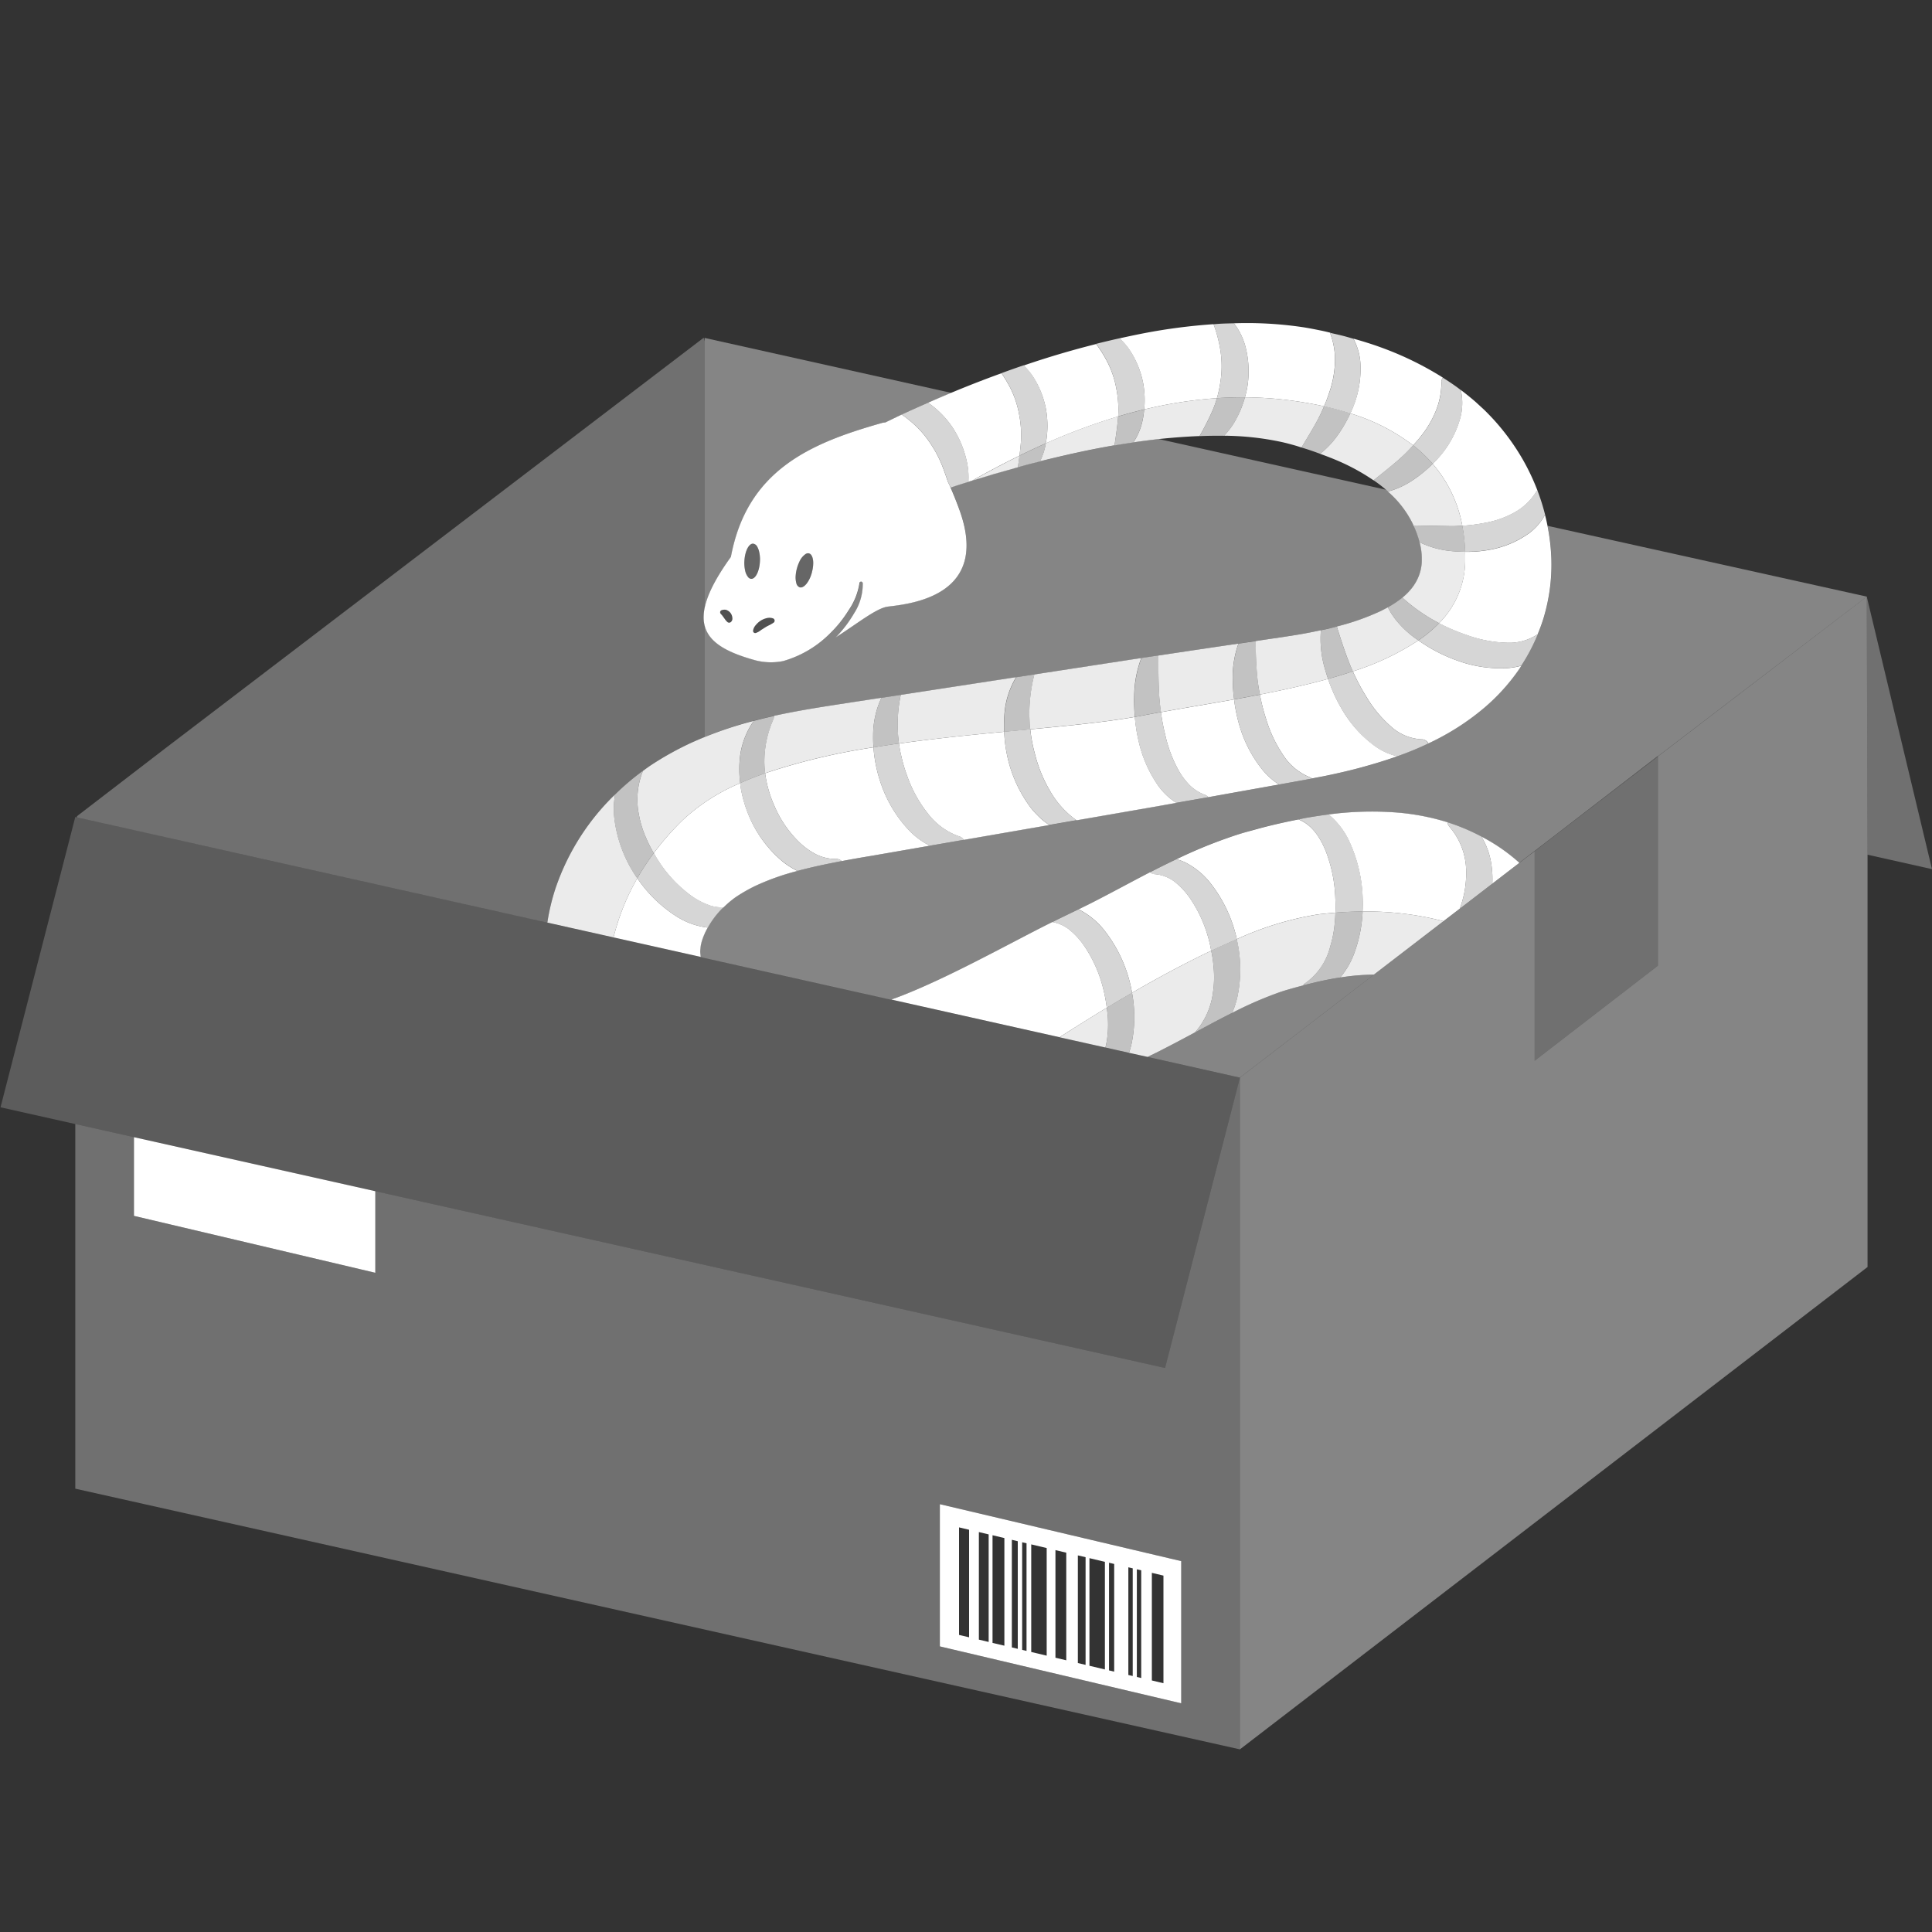 <svg viewBox="0 0 300 300" xmlns="http://www.w3.org/2000/svg"><rect x="0" y="0" width="300" height="300" fill="#333333" stroke="none"/><g fill="#fff"><path d="m 300 134.96 l -10.13 -42.32 .12 40.08 z" opacity=".3"/><path d="m 120.22 111.16 l .1 -.02 c 4.05 -.88 7.88 -1.46 11.46 -2 l 5.1 -.78 3 -.46 17.92 -2.74 2.81 -.43 2.56 -.39 11.77 -1.8 c .77 -.12 1.53 -.23 2.3 -.35 .89 -.14 1.77 -.27 2.66 -.4 q 6.21 -.93 12.42 -1.85 1.35 -.2 2.69 -.4 c .51 -.08 1.02 -.15 1.53 -.23 l 2.67 -.39 2.47 -.39 c 1.18 -.2 2.33 -.43 3.45 -.67 .42 -.09 .85 -.18 1.26 -.27 s .81 -.21 1.21 -.31 a 37.76 37.76 0 0 0 6.84 -2.41 c .39 -.19 .75 -.38 1.09 -.57 a 15.32 15.32 0 0 0 2.25 -1.5 9.13 9.13 0 0 0 1.47 -1.48 7.34 7.34 0 0 0 1.12 -1.98 7 7 0 0 0 .43 -2.21 10.2 10.2 0 0 0 -.35 -2.93 14.7 14.7 0 0 0 -.9 -2.51 c -.06 -.13 -.1 -.25 -.16 -.38 a 15.87 15.87 0 0 0 -3.86 -4.99 c -.1 -.09 -.21 -.19 -.32 -.28 l -35.29 -7.87 c -1.3 .14 -2.61 .31 -3.92 .51 q -1.45 .21 -2.9 .46 c -3.85 .67 -7.72 1.52 -11.59 2.49 -.61 .15 -1.22 .3 -1.83 .46 -.54 .14 -1.08 .3 -1.62 .45 q -3.55 .97 -7.09 2.07 c -.2 .06 -.39 .12 -.59 .18 -.28 .09 -.56 .17 -.85 .26 -.65 .2 -1.29 .42 -1.93 .63 .47 1.07 .94 2.24 1.41 3.54 4.72 13.15 -7.36 14.51 -11.09 14.95 -1.34 .16 -3.36 1.57 -5.76 3.2 -.76 .52 -1.56 1.06 -2.39 1.6 a 19.43 19.43 0 0 0 1.55 -1.78 19.16 19.16 0 0 0 1.34 -1.99 8.34 8.34 0 0 0 1.34 -4.64 .26 .26 0 0 0 -.52 -.01 v .04 a 10.14 10.14 0 0 1 -1.65 4.11 18.02 18.02 0 0 1 -1.63 2.23 c -.39 .46 -.79 .9 -1.21 1.32 a 16.69 16.69 0 0 1 -7.36 4.38 9.59 9.59 0 0 1 -4.32 -.12 c -4.29 -1.18 -7.26 -2.7 -7.9 -5.49 v 17.42 a 62.58 62.58 0 0 1 7.63 -2.53 q 1.61 -.4 3.18 -.75 z" opacity=".4"/><path d="m 207.14 151.94 c -1.44 .25 -2.95 .6 -4.46 .98 -.11 .03 -.22 .06 -.33 .09 q -.97 .25 -1.96 .53 c -.75 .23 -1.3 .38 -1.99 .63 a 58.41 58.41 0 0 0 -7.07 3.1 c -.45 .23 -.9 .45 -1.36 .69 -1.42 .74 -2.89 1.53 -4.42 2.35 -1.71 .92 -3.5 1.87 -5.38 2.83 -.65 .33 -1.32 .66 -1.99 .98 l 14.34 3.21 .37 -.28 20.45 -15.71 a 34.86 34.86 0 0 0 -5.24 .45 c -.32 .05 -.64 .09 -.96 .15 z" opacity=".4"/><path d="m 115.8 79.57 c 4.13 -8.14 12.18 -11.35 21.05 -13.86 a 2.66 2.66 0 0 1 .66 -.12 c .84 -.41 1.68 -.82 2.53 -1.22 1.36 -.63 2.72 -1.24 4.09 -1.84 1.19 -.52 2.4 -1.02 3.6 -1.52 l -38.32 -8.54 v 42.05 c .39 -2.09 1.69 -4.7 4.1 -8.04 a 25.52 25.52 0 0 1 2.29 -6.91 z" opacity=".4"/><path d="m 289.87 92.64 l -49.56 -10.99 a 31.64 31.64 0 0 1 .6 5.28 28.79 28.79 0 0 1 -1.17 8.89 c -.27 .91 -.6 1.8 -.96 2.67 a 28.8 28.8 0 0 1 -2.56 4.88 c -.1 .15 -.19 .31 -.29 .46 a 30.84 30.84 0 0 1 -5.67 6.24 38.38 38.38 0 0 1 -6.3 4.27 c -.73 .39 -1.45 .75 -2.18 1.1 -1.03 .49 -2.06 .92 -3.08 1.33 -.58 .23 -1.16 .46 -1.74 .67 -1.85 .66 -3.67 1.22 -5.47 1.7 -2.02 .54 -4.01 1 -5.96 1.4 l -1.84 .35 -1.06 .2 -2.72 .49 -1.32 .24 q -5.5 .98 -11 1.97 c -1.65 .3 -3.3 .58 -4.95 .87 -1.41 .25 -2.82 .51 -4.23 .75 l -11.28 1.96 -4.24 .74 -13.27 2.3 -5.26 .91 -8.98 1.56 q -2.43 .41 -4.71 .83 c -2.44 .46 -4.73 .95 -6.86 1.52 a 37.27 37.27 0 0 0 -6.54 2.32 24.92 24.92 0 0 0 -3.1 1.78 15.18 15.18 0 0 0 -1.83 1.55 c -.16 .16 -.33 .3 -.48 .46 a 13.78 13.78 0 0 0 -1.98 2.7 c -.18 .33 -.35 .7 -.5 .97 a 6.3 6.3 0 0 0 -.68 2.49 4.04 4.04 0 0 0 .08 1.11 l 29.59 6.62 c .79 -.28 1.59 -.58 2.4 -.91 5.83 -2.37 11.97 -5.63 18.59 -9.08 1.31 -.68 2.65 -1.36 4.02 -2.05 .37 -.18 .73 -.37 1.1 -.55 l 2.65 -1.28 c .1 -.05 .19 -.1 .29 -.14 .63 -.3 1.25 -.6 1.9 -.93 2.85 -1.43 5.89 -3.11 9.21 -4.83 .14 -.07 .28 -.15 .43 -.22 1.19 -.61 2.42 -1.21 3.69 -1.82 a 74.41 74.41 0 0 1 7.91 -3.29 c 1.03 -.37 2.23 -.72 3.22 -1.02 s 1.98 -.55 2.99 -.8 q 2.37 -.59 4.84 -1.07 c .46 -.09 .91 -.19 1.37 -.27 1.07 -.18 2.16 -.35 3.27 -.49 a 50.98 50.98 0 0 1 10.65 -.3 36.27 36.27 0 0 1 7.83 1.51 c .04 .01 .08 .02 .12 .03 a 31.39 31.39 0 0 1 5.15 2.18 28.19 28.19 0 0 1 5.9 4.08 l 5.65 -4.34 7.8 -6.01 8.07 -6.22 v .04 z" opacity=".4"/><path d="m 11.95 126.92 l 73.04 16.35 a 32.95 32.95 0 0 1 1.24 -5.23 36.63 36.63 0 0 1 8.79 -14.19 c .16 -.16 .33 -.31 .49 -.47 a 38.81 38.81 0 0 1 4.33 -3.68 c .43 -.32 .87 -.63 1.31 -.93 a 48.1 48.1 0 0 1 6.49 -3.57 c .59 -.27 1.18 -.5 1.77 -.74 v -17.42 a 6.1 6.1 0 0 1 0 -2.52 v -41.52 l -.14 -.56 -83.73 63.86 -13.59 10.44 z" opacity=".3"/><path d="m 235.93 133.98 l -22.59 17.36 -20.44 15.71 -.37 .29 v 14.9 89.4 l 97.46 -74.9 v -64.02 l -.12 -40.08 -32.43 24.81 v .19 7.79 24.52 l -19.14 14.76 v -27.96 -.41 -4.05 -.12" opacity=".4"/><path d="m 180.91 212.42 l -112.08 -25.09 -10.55 -2.36 v 12.67 l -2.19 -.52 -35.29 -8.32 v -12.22 l -8.84 -1.98 -.27 -.06 v 56.62 l 180.84 40.48 v -104.3 z m 2.51 52.07 l -37.48 -8.84 v -22.08 l 37.48 8.84 z" opacity=".3"/><path d="m 145.94 233.57 v 22.08 l 37.48 8.84 v -22.08 z m 4.54 20.67 l -1.56 -.37 v -16.7 l 1.56 .37 z m 3.04 .72 l -1.52 -.36 v -16.7 l 1.52 .36 z m 2.44 .58 l -1.84 -.43 v -16.72 l 1.84 .44 z m 2.08 .49 l -.92 -.22 v -16.71 l .92 .22 z m 1.36 .32 l -.68 -.16 v -16.71 l .68 .16 z m 3.13 .74 l -2.4 -.57 v -16.71 l 2.4 .57 z m 3.04 .72 l -1.68 -.4 v -16.71 l 1.68 .4 z m 3 .71 l -1.2 -.28 v -16.72 l 1.2 .28 z m 3 .71 l -2.4 -.57 v -16.71 l 2.4 .57 z m 1.44 .34 l -.8 -.19 v -16.72 l .8 .19 z m 2.88 .68 l -.68 -.16 v -16.72 l .68 .16 z m 1.32 .31 l -.68 -.16 v -16.72 l .68 .16 z m 3.45 .81 l -1.8 -.43 v -16.71 l 1.8 .43 z"/><path d="m 20.8 176.58 v 12.22 l 35.29 8.32 2.19 .52 v -2.2 -10.47 z"/><path d="m 178.19 164.13 l -39.78 -8.91 -29 -6.49 -.59 -.13 -23.83 -5.33 -73.04 -16.35 -.26 -.06 -11.61 45.08 11.61 2.6 .26 .06 8.85 1.98 37.48 8.39 10.55 2.36 112.08 25.09 11.62 -45.09 z" opacity=".2"/><path d="m 249.4 123.63 l -7.82 6.01 -3.28 2.53 v .12 4.05 .41 27.96 l 19.14 -14.76 v -24.52 -7.79 -.19 z" opacity=".3"/><path d="m 125.9 89.39 c .06 -.17 .12 -.34 .17 -.53 a 5.43 5.43 0 0 0 .21 -1.53 5.43 5.43 0 0 1 -.21 1.53 c -.05 .19 -.1 .36 -.17 .53 z"/><path d="m 123.56 89.28 a 5.77 5.77 0 0 1 .19 -1.05 5.77 5.77 0 0 0 -.19 1.05 z"/><path d="m 119.39 97.09 a 5.13 5.13 0 0 0 .68 -.39 l .02 -.02 -.02 .02 a 5.13 5.13 0 0 1 -.68 .39 z"/><path d="m 125.12 85.99 a 2.78 2.78 0 0 0 -1 1.23 2.78 2.78 0 0 1 1 -1.23 z"/><path d="m 117.81 98.06 c .12 -.07 .22 -.14 .32 -.22 s .21 -.14 .31 -.2 c -.1 .07 -.21 .13 -.31 .2 s -.2 .15 -.32 .22 z"/><path d="m 124.18 91.18 a .86 .86 0 0 1 -.53 -.63 .86 .86 0 0 0 .53 .63 c .32 .09 .69 -.13 1.04 -.55 -.34 .43 -.71 .64 -1.04 .55 z"/><path d="m 116.18 89.63 a 2.29 2.29 0 0 1 -.48 -1.02 2.29 2.29 0 0 0 .48 1.02 z"/><path d="m 111.96 94.82 a .3 .3 0 0 1 .05 -.03 .3 .3 0 0 0 -.05 .03 .35 .35 0 0 0 -.1 .14 .29 .29 0 0 0 -.02 .18 .29 .29 0 0 1 .02 -.18 .35 .35 0 0 1 .1 -.14 z"/><path d="m 117.2 98.29 a .33 .33 0 0 1 -.13 -.05 .33 .33 0 0 0 .13 .05 .33 .33 0 0 0 .16 -.02 l .07 -.03 -.07 .03 a .33 .33 0 0 1 -.16 .02 z"/><path d="m 112.57 94.69 a .93 .93 0 0 1 .33 .09 .93 .93 0 0 0 -.33 -.09 .98 .98 0 0 0 -.19 .01 c -.06 .01 -.14 .03 -.22 .04 .08 -.01 .16 -.03 .22 -.04 a .98 .98 0 0 1 .19 -.01 z"/><path d="m 111.9 95.28 c .03 .04 .07 .08 .09 .11 .05 .06 .12 .12 .16 .18 -.04 -.05 -.11 -.11 -.16 -.18 -.02 -.03 -.06 -.07 -.09 -.11 z"/><path d="m 147.2 74.83 c -.27 -.8 -.54 -1.58 -.83 -2.34 .29 .75 .56 1.54 .83 2.34 z"/><path d="m 112.89 96.52 l .04 .04 a .42 .42 0 0 0 .3 .12 .42 .42 0 0 1 -.3 -.12 z"/><path d="m 120.01 96.01 a 1.75 1.75 0 0 0 -1 -.03 1.75 1.75 0 0 1 1 .03 z"/><path d="m 158.53 68.57 a 16.65 16.65 0 0 0 -.28 -4.2 14.7 14.7 0 0 0 -1.28 -3.94 19.02 19.02 0 0 0 -1.46 -2.47 h -.01 c -3.86 1.39 -7.65 2.93 -11.39 4.57 a 14.65 14.65 0 0 1 3.73 3.74 15.59 15.59 0 0 1 2.22 5.12 11.37 11.37 0 0 1 .31 3.42 c .2 -.06 .39 -.12 .59 -.18 2.27 -1.28 4.72 -2.59 7.34 -3.87 .1 -.74 .18 -1.46 .23 -2.19 z"/><path d="m 187.93 137.1 a 21.5 21.5 0 0 1 4.05 8.41 c .03 .11 .04 .22 .07 .32 a 48.88 48.88 0 0 1 12.64 -3.85 c .92 -.11 1.81 -.19 2.68 -.26 .02 -.74 .02 -1.48 -.02 -2.21 a 22.54 22.54 0 0 0 -1.48 -7.34 c -.92 -2.24 -2.19 -4.11 -4.23 -4.93 q -2.47 .48 -4.84 1.07 c -1.01 .25 -2 .53 -2.99 .8 s -2.19 .65 -3.22 1.02 a 74.41 74.41 0 0 0 -7.91 3.29 7.67 7.67 0 0 1 1.43 .53 11.78 11.78 0 0 1 3.82 3.15 z"/><path d="m 208.54 110.41 a 24.98 24.98 0 0 1 -2.32 -4.99 c -3.39 .94 -6.97 1.73 -10.58 2.43 .05 .24 .09 .47 .14 .71 a 28.08 28.08 0 0 0 .81 3.05 20.51 20.51 0 0 0 2.58 5.52 8.97 8.97 0 0 0 4.19 3.55 l .1 .04 a 1.12 1.12 0 0 1 .25 .16 l 1.84 -.35 c 1.95 -.4 3.94 -.85 5.96 -1.4 1.79 -.49 3.62 -1.04 5.47 -1.7 a 9.75 9.75 0 0 1 -3.44 -1.55 18.6 18.6 0 0 1 -5 -5.47 z"/><path d="m 196.05 119.56 a 19.87 19.87 0 0 1 -3.52 -6.66 24.74 24.74 0 0 1 -.9 -4.29 c -3.9 .7 -7.75 1.33 -11.36 1.98 .02 .14 .03 .28 .06 .42 a 29.61 29.61 0 0 0 .61 3.1 20.31 20.31 0 0 0 2.16 5.67 10.7 10.7 0 0 0 1.68 2.19 6.82 6.82 0 0 0 2.25 1.43 l .11 .04 a 1.15 1.15 0 0 1 .46 .35 q 5.5 -.99 11 -1.97 a 11.01 11.01 0 0 1 -2.55 -2.26 z"/><path d="m 209.46 130.53 a 22.64 22.64 0 0 1 2.13 8.79 q .05 1.11 -.01 2.22 a 47.54 47.54 0 0 1 12.56 1.5 l 2.53 -1.94 a 15.59 15.59 0 0 0 .96 -6.64 10.6 10.6 0 0 0 -2.59 -6.11 l -.02 -.03 a 1.16 1.16 0 0 1 -.26 -.64 36.27 36.27 0 0 0 -7.83 -1.51 50.98 50.98 0 0 0 -10.65 .3 c .1 .08 .19 .15 .28 .23 a 11.8 11.8 0 0 1 2.9 3.83 z"/><path d="m 226.38 102.61 a 24.74 24.74 0 0 1 -6.13 -3.17 40.89 40.89 0 0 1 -10.18 4.81 32.53 32.53 0 0 0 2.09 3.93 18.8 18.8 0 0 0 3.75 4.56 7.67 7.67 0 0 0 4.79 2.06 h .11 a 1.17 1.17 0 0 1 .99 .64 c .72 -.34 1.45 -.7 2.18 -1.1 a 38.38 38.38 0 0 0 6.3 -4.27 30.84 30.84 0 0 0 5.67 -6.24 c .1 -.15 .19 -.31 .29 -.46 a 11.35 11.35 0 0 1 -2.1 .37 19.64 19.64 0 0 1 -7.76 -1.13 z"/><path d="m 210.38 62.48 c -.2 .59 -.44 1.15 -.7 1.71 a 30.86 30.86 0 0 1 9.75 4.96 c .39 -.44 .79 -.87 1.14 -1.33 a 15.73 15.73 0 0 0 2.39 -4.02 11.75 11.75 0 0 0 .86 -4.4 v -.12 a 1.17 1.17 0 0 1 .22 -.65 49.9 49.9 0 0 0 -9.76 -4.74 c -1.38 -.5 -2.76 -.92 -4.13 -1.31 a 9.29 9.29 0 0 1 1.09 3.76 15.75 15.75 0 0 1 -.86 6.14 z"/><path d="m 171.47 144.45 a 21.5 21.5 0 0 1 4.05 8.41 c .1 .43 .19 .86 .26 1.3 3.88 -2.25 8.11 -4.54 12.3 -6.53 -.08 -.37 -.14 -.75 -.23 -1.12 a 20.75 20.75 0 0 0 -3.05 -7.01 11.79 11.79 0 0 0 -2.42 -2.6 5.81 5.81 0 0 0 -3.04 -1.16 l -.11 -.01 a 1.16 1.16 0 0 1 -.66 -.29 c -3.32 1.72 -6.37 3.4 -9.21 4.83 -.65 .33 -1.27 .63 -1.9 .93 .06 .03 .13 .05 .19 .09 a 11.79 11.79 0 0 1 3.82 3.16 z"/><path d="m 226.73 64.97 a 15.42 15.42 0 0 1 -2.82 5.48 18.26 18.26 0 0 1 -1.44 1.58 20.28 20.28 0 0 1 4.6 9.61 26.26 26.26 0 0 0 3.51 -.45 14.67 14.67 0 0 0 4.6 -1.62 9.22 9.22 0 0 0 3.31 -3.13 l .06 -.1 a 1.12 1.12 0 0 1 .18 -.19 34.81 34.81 0 0 0 -2.31 -4.86 35.65 35.65 0 0 0 -4.59 -6.25 c -.44 -.47 -.89 -.94 -1.35 -1.39 l -1.36 -1.25 c -.75 -.65 -1.51 -1.26 -2.29 -1.85 a 9.04 9.04 0 0 1 -.1 4.42 z"/><path d="m 237.38 82.84 a 15.04 15.04 0 0 1 -5.99 2.52 19.74 19.74 0 0 1 -3.89 .33 c .02 .49 .02 .98 .01 1.47 a 13.82 13.82 0 0 1 -4.06 9.61 30.33 30.33 0 0 0 4.29 1.83 19.8 19.8 0 0 0 6.19 1.2 7.96 7.96 0 0 0 4.84 -1.31 c .36 -.87 .69 -1.76 .96 -2.67 a 28.79 28.79 0 0 0 1.17 -8.89 32.06 32.06 0 0 0 -.99 -6.99 8.76 8.76 0 0 1 -2.53 2.9 z"/><path d="m 193.72 59.87 a 15.56 15.56 0 0 1 -.41 1.83 56.34 56.34 0 0 1 5.71 .32 60.74 60.74 0 0 1 6.58 1.07 c .28 -.65 .53 -1.31 .75 -1.98 a 16.2 16.2 0 0 0 .93 -4.64 11.6 11.6 0 0 0 -.64 -4.46 l -.04 -.12 a 1.17 1.17 0 0 1 -.03 -.23 c -.43 -.1 -.86 -.21 -1.29 -.3 -1 -.2 -2.16 -.44 -3.22 -.59 a 58.94 58.94 0 0 0 -10.45 -.57 10.31 10.31 0 0 1 1.81 3.73 15.27 15.27 0 0 1 .3 5.94 z"/><path d="m 171.86 156.48 a 24.64 24.64 0 0 0 -.47 -2.62 20.73 20.73 0 0 0 -3.05 -7.01 11.77 11.77 0 0 0 -2.42 -2.6 5.92 5.92 0 0 0 -2.51 -1.08 c -1.37 .68 -2.71 1.37 -4.02 2.05 -6.62 3.45 -12.76 6.71 -18.59 9.08 -.81 .33 -1.6 .63 -2.4 .91 l 26.13 5.85 c 2.02 -1.3 4.53 -2.88 7.33 -4.58 z"/><path d="m 105.16 142.37 a 20.8 20.8 0 0 1 -6.2 -6 35.61 35.61 0 0 0 -3.69 9.19 l 13.55 3.03 c -.01 -.05 -.03 -.1 -.03 -.14 a 4.7 4.7 0 0 1 -.06 -.69 6.31 6.31 0 0 1 .3 -1.79 10.55 10.55 0 0 1 .88 -1.94 c -.02 0 -.05 0 -.07 0 a 11.5 11.5 0 0 1 -4.68 -1.66 z"/><path d="m 116.35 126.81 a 19.92 19.92 0 0 1 -1.27 -4.17 c -.06 -.34 -.11 -.69 -.15 -1.03 a 30.16 30.16 0 0 0 -8.99 5.8 43.4 43.4 0 0 0 -4.42 5.06 c .2 .34 .39 .69 .61 1.03 a 20.16 20.16 0 0 0 5.16 5.56 11.28 11.28 0 0 0 3.13 1.6 6.14 6.14 0 0 0 1.94 .23 15.18 15.18 0 0 1 1.83 -1.55 24.92 24.92 0 0 1 3.1 -1.78 37.27 37.27 0 0 1 6.54 -2.32 12.58 12.58 0 0 1 -2.28 -1.44 18.55 18.55 0 0 1 -5.2 -6.99 z"/><path d="m 177.53 59.62 a 14.6 14.6 0 0 1 .14 3.96 67.37 67.37 0 0 1 11.29 -1.75 18.57 18.57 0 0 0 .55 -2.57 15.75 15.75 0 0 0 .04 -4.53 20.85 20.85 0 0 0 -1.11 -4.39 89.25 89.25 0 0 0 -10.79 1.4 c -1.28 .25 -2.55 .52 -3.82 .8 a 10.02 10.02 0 0 1 1.63 1.89 14.13 14.13 0 0 1 2.07 5.19 z"/><path d="m 161.04 126.53 a 10.09 10.09 0 0 1 -1.25 -1.47 20.65 20.65 0 0 1 -3.18 -6.79 22.03 22.03 0 0 1 -.68 -4.64 c -5.31 .5 -10.87 1.06 -16.34 1.83 .09 .61 .19 1.22 .34 1.83 a 23.39 23.39 0 0 0 .94 3.21 19.85 19.85 0 0 0 3.15 5.75 10.49 10.49 0 0 0 4.88 3.61 l .1 .03 a 1.17 1.17 0 0 1 .64 .53 l 13.27 -2.3 a 3.41 3.41 0 0 1 -.38 -.29 9.37 9.37 0 0 1 -1.49 -1.3 z"/><path d="m 162.43 63.6 a 14.81 14.81 0 0 1 -.04 5.25 93.98 93.98 0 0 1 11.23 -4.18 c 0 -.03 0 -.05 .01 -.08 a 16.65 16.65 0 0 0 -.28 -4.2 14.7 14.7 0 0 0 -1.28 -3.94 19.6 19.6 0 0 0 -1.86 -3.03 q -5.73 1.44 -11.24 3.33 a 10.23 10.23 0 0 1 1.4 1.68 14.15 14.15 0 0 1 2.06 5.17 z"/><path d="m 179.83 121.98 a 19.72 19.72 0 0 1 -3.02 -6.88 25.35 25.35 0 0 1 -.59 -3.77 c -4.54 .79 -10.14 1.35 -16.24 1.92 .04 .29 .07 .59 .11 .88 a 24.74 24.74 0 0 0 .64 3.05 21.6 21.6 0 0 0 2.34 5.67 14.2 14.2 0 0 0 3.88 4.37 l .18 .13 c .01 .01 .02 .02 .03 .03 l 11.28 -1.96 c 1.41 -.24 2.82 -.5 4.23 -.75 a 10.15 10.15 0 0 1 -2.84 -2.69 z"/><path d="m 136.88 121.94 a 22.23 22.23 0 0 1 -1.25 -5.89 99.23 99.23 0 0 0 -16.82 4.02 18.02 18.02 0 0 0 1.43 5.04 17.25 17.25 0 0 0 3.88 5.68 11.28 11.28 0 0 0 2.64 1.89 6.87 6.87 0 0 0 3.01 .7 h .12 a 1.18 1.18 0 0 1 .81 .33 q 2.28 -.43 4.71 -.83 l 8.98 -1.56 a 11.68 11.68 0 0 1 -3.3 -2.46 19.99 19.99 0 0 1 -4.21 -6.92 z"/><path d="m 150.07 71.39 a 15.59 15.59 0 0 0 -2.22 -5.12 14.65 14.65 0 0 0 -3.73 -3.74 c -1.37 .6 -2.74 1.21 -4.09 1.84 .51 .37 1 .73 1.47 1.13 a 15.36 15.36 0 0 1 2.85 3.17 17.9 17.9 0 0 1 2.03 3.83 c .29 .75 .56 1.54 .83 2.34 .13 .28 .26 .56 .4 .86 v .01 c .64 -.21 1.28 -.43 1.93 -.63 .28 -.09 .56 -.17 .85 -.26 a 11.37 11.37 0 0 0 -.32 -3.43 z" opacity=".8"/><path d="m 158.25 64.36 a 16.65 16.65 0 0 1 .28 4.2 c -.05 .73 -.13 1.45 -.23 2.19 q 1.98 -.97 4.09 -1.91 a 14.81 14.81 0 0 0 .04 -5.25 14.15 14.15 0 0 0 -2.06 -5.19 10.23 10.23 0 0 0 -1.4 -1.68 c -1.16 .39 -2.31 .8 -3.46 1.22 a 19.02 19.02 0 0 1 1.46 2.47 14.7 14.7 0 0 1 1.28 3.95 z" opacity=".8"/><path d="m 173.35 60.38 a 16.65 16.65 0 0 1 .28 4.2 c 0 .03 0 .05 -.01 .08 q 1.99 -.59 4.05 -1.09 a 14.6 14.6 0 0 0 -.14 -3.96 14.13 14.13 0 0 0 -2.06 -5.19 10.02 10.02 0 0 0 -1.63 -1.89 q -1.83 .41 -3.63 .86 a 19.6 19.6 0 0 1 1.86 3.03 14.7 14.7 0 0 1 1.28 3.96 z" opacity=".8"/><path d="m 189.51 59.26 a 18.57 18.57 0 0 1 -.55 2.57 c 1.44 -.1 2.89 -.14 4.35 -.13 a 15.56 15.56 0 0 0 .41 -1.83 15.27 15.27 0 0 0 -.3 -5.95 10.31 10.31 0 0 0 -1.81 -3.72 c -.71 .02 -1.42 .03 -2.12 .07 -.35 .02 -.7 .05 -1.05 .08 a 20.85 20.85 0 0 1 1.11 4.39 15.75 15.75 0 0 1 -.04 4.52 z" opacity=".8"/><path d="m 206.65 52.02 a 11.6 11.6 0 0 1 .64 4.46 16.2 16.2 0 0 1 -.93 4.64 c -.22 .66 -.48 1.32 -.75 1.98 q 2.15 .48 4.08 1.1 c .26 -.56 .5 -1.12 .7 -1.71 a 15.75 15.75 0 0 0 .85 -6.13 9.29 9.29 0 0 0 -1.09 -3.76 c -.63 -.18 -1.26 -.37 -1.89 -.52 -.56 -.14 -1.12 -.26 -1.68 -.39 a 1.17 1.17 0 0 0 .03 .23 z" opacity=".8"/><path d="m 223.83 59.4 a 11.75 11.75 0 0 1 -.86 4.4 15.73 15.73 0 0 1 -2.39 4.02 c -.36 .46 -.75 .89 -1.14 1.33 a 21.91 21.91 0 0 1 3.04 2.89 18.26 18.26 0 0 0 1.44 -1.58 15.42 15.42 0 0 0 2.82 -5.48 9.04 9.04 0 0 0 .09 -4.41 c -.18 -.14 -.36 -.28 -.55 -.42 -.74 -.54 -1.49 -1.03 -2.24 -1.51 a 1.17 1.17 0 0 0 -.22 .65 z" opacity=".8"/><path d="m 238.48 76.43 a 9.22 9.22 0 0 1 -3.31 3.13 14.67 14.67 0 0 1 -4.6 1.62 26.26 26.26 0 0 1 -3.51 .45 25.46 25.46 0 0 1 .44 4.04 19.74 19.74 0 0 0 3.89 -.33 15.04 15.04 0 0 0 5.99 -2.52 8.76 8.76 0 0 0 2.54 -2.9 33.13 33.13 0 0 0 -1.2 -3.79 1.12 1.12 0 0 0 -.18 .19 z" opacity=".8"/><path d="m 227.76 98.59 a 30.33 30.33 0 0 1 -4.29 -1.83 20.98 20.98 0 0 1 -3.21 2.68 24.74 24.74 0 0 0 6.13 3.17 19.64 19.64 0 0 0 7.74 1.12 11.35 11.35 0 0 0 2.1 -.37 28.8 28.8 0 0 0 2.56 -4.88 7.96 7.96 0 0 1 -4.84 1.31 19.8 19.8 0 0 1 -6.19 -1.2 z" opacity=".8"/><path d="m 220.8 114.8 h -.11 a 7.67 7.67 0 0 1 -4.79 -2.06 18.8 18.8 0 0 1 -3.75 -4.56 32.53 32.53 0 0 1 -2.09 -3.93 c -1.25 .42 -2.53 .81 -3.85 1.17 a 24.98 24.98 0 0 0 2.32 4.99 18.6 18.6 0 0 0 4.99 5.48 9.75 9.75 0 0 0 3.44 1.55 c 1.59 -.57 3.2 -1.22 4.82 -1.99 a 1.17 1.17 0 0 0 -.98 -.65 z" opacity=".8"/><path d="m 203.36 120.69 a 8.97 8.97 0 0 1 -4.19 -3.55 20.51 20.51 0 0 1 -2.58 -5.52 28.08 28.08 0 0 1 -.81 -3.05 c -.05 -.24 -.09 -.47 -.14 -.71 -1.34 .26 -2.68 .51 -4.01 .75 a 24.74 24.74 0 0 0 .9 4.29 19.87 19.87 0 0 0 3.52 6.66 11.01 11.01 0 0 0 2.56 2.26 l 1.32 -.24 2.72 -.49 1.06 -.2 a 1.12 1.12 0 0 0 -.25 -.16 z" opacity=".8"/><path d="m 187.03 123.39 a 6.82 6.82 0 0 1 -2.25 -1.43 10.7 10.7 0 0 1 -1.68 -2.19 20.31 20.31 0 0 1 -2.16 -5.67 29.61 29.61 0 0 1 -.61 -3.1 c -.02 -.14 -.04 -.28 -.06 -.42 -.95 .17 -1.89 .34 -2.8 .52 -.41 .08 -.84 .15 -1.26 .23 a 25.35 25.35 0 0 0 .59 3.77 19.72 19.72 0 0 0 3.02 6.88 10.15 10.15 0 0 0 2.83 2.68 c 1.65 -.29 3.3 -.58 4.95 -.87 a 1.15 1.15 0 0 0 -.46 -.35 z" opacity=".8"/><path d="m 166.94 127.21 a 14.2 14.2 0 0 1 -3.88 -4.37 21.6 21.6 0 0 1 -2.34 -5.67 24.74 24.74 0 0 1 -.64 -3.05 c -.03 -.29 -.07 -.59 -.11 -.88 l -4.04 .38 a 22.03 22.03 0 0 0 .68 4.64 20.65 20.65 0 0 0 3.18 6.79 10.09 10.09 0 0 0 1.25 1.47 9.37 9.37 0 0 0 1.48 1.29 3.41 3.41 0 0 0 .38 .29 l 4.24 -.74 c -.01 -.01 -.02 -.02 -.03 -.03 z" opacity=".8"/><path d="m 149 129.88 l -.1 -.03 a 10.49 10.49 0 0 1 -4.88 -3.61 19.85 19.85 0 0 1 -3.15 -5.75 23.39 23.39 0 0 1 -.94 -3.21 c -.14 -.6 -.25 -1.21 -.34 -1.83 q -1.99 .28 -3.96 .6 a 22.23 22.23 0 0 0 1.25 5.89 19.99 19.99 0 0 0 4.2 6.92 11.68 11.68 0 0 0 3.3 2.46 l 5.26 -.91 a 1.17 1.17 0 0 0 -.64 -.53 z" opacity=".8"/><path d="m 129.77 133.38 a 6.87 6.87 0 0 1 -3.01 -.7 11.28 11.28 0 0 1 -2.64 -1.89 17.25 17.25 0 0 1 -3.88 -5.68 18.02 18.02 0 0 1 -1.43 -5.04 q -2.03 .71 -3.89 1.54 c .04 .35 .09 .69 .15 1.03 a 19.92 19.92 0 0 0 1.27 4.17 18.55 18.55 0 0 0 5.22 6.98 12.58 12.58 0 0 0 2.28 1.44 c 2.12 -.57 4.42 -1.06 6.86 -1.52 a 1.18 1.18 0 0 0 -.81 -.33 z" opacity=".8"/><path d="m 107.3 139.05 a 20.16 20.16 0 0 1 -5.16 -5.56 c -.21 -.34 -.41 -.68 -.61 -1.03 a 39.1 39.1 0 0 0 -2.57 3.91 20.8 20.8 0 0 0 6.2 6 11.5 11.5 0 0 0 4.68 1.66 h .07 a 13.78 13.78 0 0 1 1.98 -2.7 c .15 -.16 .32 -.31 .48 -.46 a 6.14 6.14 0 0 1 -1.94 -.23 11.28 11.28 0 0 1 -3.13 -1.59 z" opacity=".8"/><path d="m 168.34 146.86 a 20.73 20.73 0 0 1 3.05 7.01 24.64 24.64 0 0 1 .47 2.62 c 1.25 -.76 2.57 -1.54 3.92 -2.32 -.08 -.44 -.16 -.87 -.26 -1.3 a 21.5 21.5 0 0 0 -4.05 -8.41 11.79 11.79 0 0 0 -3.83 -3.16 c -.06 -.03 -.13 -.06 -.19 -.09 -.1 .05 -.2 .1 -.29 .14 l -2.65 1.28 c -.37 .18 -.73 .37 -1.1 .55 a 5.92 5.92 0 0 1 2.51 1.08 11.77 11.77 0 0 1 2.42 2.6 z" opacity=".8"/><path d="m 179.34 135.75 a 5.81 5.81 0 0 1 3.04 1.16 11.79 11.79 0 0 1 2.42 2.6 20.75 20.75 0 0 1 3.05 7.01 c .09 .37 .15 .74 .23 1.12 q 2 -.95 3.97 -1.8 c -.02 -.11 -.04 -.22 -.07 -.32 a 21.5 21.5 0 0 0 -4.05 -8.41 11.78 11.78 0 0 0 -3.83 -3.16 7.67 7.67 0 0 0 -1.43 -.53 c -1.26 .6 -2.5 1.21 -3.69 1.82 -.14 .07 -.28 .15 -.43 .22 a 1.16 1.16 0 0 0 .66 .29 z" opacity=".8"/><path d="m 205.87 132.17 a 22.54 22.54 0 0 1 1.48 7.34 c .04 .74 .04 1.48 .02 2.21 q 2.2 -.17 4.23 -.18 .05 -1.11 .01 -2.22 a 22.64 22.64 0 0 0 -2.13 -8.79 11.8 11.8 0 0 0 -2.9 -3.83 c -.09 -.08 -.19 -.15 -.28 -.23 -1.11 .14 -2.2 .31 -3.27 .49 -.47 .08 -.91 .18 -1.37 .27 2.02 .83 3.29 2.7 4.21 4.94 z" opacity=".8"/><path d="m 225.04 128.35 a 10.6 10.6 0 0 1 2.59 6.11 15.59 15.59 0 0 1 -.96 6.64 l 5.06 -3.89 a 15.56 15.56 0 0 0 -.2 -3.31 11.39 11.39 0 0 0 -1.5 -4 31.39 31.39 0 0 0 -5.15 -2.18 c -.04 -.01 -.08 -.02 -.12 -.03 a 1.16 1.16 0 0 0 .26 .64 z" opacity=".8"/><path d="m 179.99 107.83 c .05 .92 .15 1.84 .28 2.75 3.61 -.65 7.46 -1.28 11.36 -1.98 a 27.37 27.37 0 0 1 -.22 -2.96 15.94 15.94 0 0 1 .89 -5.7 q -6.21 .91 -12.42 1.85 c -.02 2.05 0 4.04 .11 6.04 z" opacity=".9"/><path d="m 120.12 111.63 a 16.18 16.18 0 0 0 -1.43 6.75 14.62 14.62 0 0 0 .12 1.68 99.23 99.23 0 0 1 16.82 -4.02 q -.07 -1 -.05 -2.01 a 13.74 13.74 0 0 1 1.29 -5.68 l -5.1 .78 c -3.58 .55 -7.41 1.12 -11.46 2 l -.1 .02 a 1.07 1.07 0 0 1 -.08 .43 z" opacity=".9"/><path d="m 98.96 136.38 c -.14 -.2 -.27 -.39 -.4 -.59 a 20.52 20.52 0 0 1 -3.17 -8.78 13.02 13.02 0 0 1 .12 -3.64 c -.16 .16 -.33 .31 -.49 .47 a 36.63 36.63 0 0 0 -8.79 14.19 32.95 32.95 0 0 0 -1.24 5.23 l 10.28 2.3 a 35.61 35.61 0 0 1 3.69 -9.18 z" opacity=".9"/><path d="m 160.57 104.9 a 25.17 25.17 0 0 0 -.74 6.13 l .06 1.55 c .02 .22 .05 .44 .08 .66 6.09 -.57 11.69 -1.13 16.24 -1.92 a 29.96 29.96 0 0 1 -.09 -3.47 17.18 17.18 0 0 1 1.1 -5.67 c -.77 .12 -1.54 .23 -2.3 .35 l -14.32 2.2 a .9 .9 0 0 1 -.01 .12 z" opacity=".9"/><path d="m 99.21 126.5 a 15.85 15.85 0 0 0 1.11 3.6 19.7 19.7 0 0 0 1.2 2.37 43.4 43.4 0 0 1 4.42 -5.06 30.16 30.16 0 0 1 8.99 -5.8 18.24 18.24 0 0 1 -.09 -3.36 12.28 12.28 0 0 1 2.21 -6.32 60.59 60.59 0 0 0 -9.41 3.27 48.1 48.1 0 0 0 -6.49 3.57 c -.45 .3 -.88 .61 -1.31 .93 a 11.9 11.9 0 0 0 -.63 6.8 z" opacity=".9"/><path d="m 139.44 113.98 c .03 .49 .09 .98 .15 1.47 5.47 -.76 11.03 -1.32 16.34 -1.83 a 21.53 21.53 0 0 1 .04 -2.78 13.02 13.02 0 0 1 1.81 -5.69 l -17.91 2.75 a 22.37 22.37 0 0 0 -.43 6.08 z" opacity=".9"/><path d="m 195.64 107.85 c 3.61 -.7 7.19 -1.49 10.58 -2.43 -.18 -.53 -.35 -1.06 -.5 -1.6 a 16.43 16.43 0 0 1 -.61 -5.96 c -1.12 .24 -2.27 .47 -3.45 .67 l -2.47 .39 -2.67 .39 c -.51 .08 -1.02 .15 -1.53 .23 a 52.93 52.93 0 0 0 .27 5.88 c .09 .82 .22 1.63 .38 2.43 z" opacity=".9"/><path d="m 219.43 69.15 a 30.86 30.86 0 0 0 -9.75 -4.96 21.18 21.18 0 0 1 -2.1 3.58 13.81 13.81 0 0 1 -2.59 2.7 c .96 .35 1.9 .71 2.8 1.1 a 32.34 32.34 0 0 1 5.5 3.02 c 1.36 -1.12 2.65 -2.12 3.89 -3.2 a 24.72 24.72 0 0 0 2.25 -2.24 z" opacity=".9"/><path d="m 188.96 61.83 a 67.37 67.37 0 0 0 -11.29 1.75 15.22 15.22 0 0 1 -.22 1.56 9.93 9.93 0 0 1 -1.45 3.55 c 1.34 -.2 2.67 -.37 3.99 -.52 2.1 -.22 4.21 -.38 6.28 -.46 a 42.85 42.85 0 0 0 2.04 -4.03 15.87 15.87 0 0 0 .65 -1.85 z" opacity=".9"/><path d="m 210.07 104.25 a 40.89 40.89 0 0 0 10.18 -4.81 c -.2 -.14 -.41 -.27 -.61 -.42 a 15.85 15.85 0 0 1 -2.82 -2.68 11.01 11.01 0 0 1 -1.31 -2.04 c -.35 .19 -.71 .38 -1.09 .57 a 37.76 37.76 0 0 1 -6.84 2.41 c .57 1.83 1.14 3.6 1.81 5.34 .21 .55 .44 1.09 .68 1.63 z" opacity=".9"/><path d="m 205.6 63.09 a 60.74 60.74 0 0 0 -6.58 -1.07 56.34 56.34 0 0 0 -5.71 -.32 16.05 16.05 0 0 1 -1.56 3.74 11.51 11.51 0 0 1 -1.67 2.22 43.81 43.81 0 0 1 8.95 .98 c .73 .16 1.34 .33 2.12 .55 .32 .09 .63 .2 .95 .3 .78 -1.32 1.55 -2.56 2.26 -3.84 a 25.9 25.9 0 0 0 1.24 -2.56 z" opacity=".9"/><path d="m 173.09 68.96 c .23 -1.54 .43 -2.9 .53 -4.3 a 93.98 93.98 0 0 0 -11.23 4.18 c -.02 .09 -.02 .18 -.04 .27 a 10.56 10.56 0 0 1 -.85 2.52 c 3.87 -.97 7.74 -1.83 11.59 -2.49 a .97 .97 0 0 1 -.01 -.12 z" opacity=".9"/><path d="m 150.97 74.63 q 3.53 -1.1 7.09 -2.07 c .09 -.62 .18 -1.22 .25 -1.8 -2.62 1.28 -5.07 2.6 -7.34 3.87 z" opacity=".9"/><path d="m 223.46 96.76 a 13.82 13.82 0 0 0 4.06 -9.61 c .01 -.5 0 -.99 -.01 -1.47 a 23.28 23.28 0 0 1 -2.34 -.13 14.12 14.12 0 0 1 -4.74 -1.35 10.2 10.2 0 0 1 .35 2.93 7 7 0 0 1 -.43 2.21 7.34 7.34 0 0 1 -1.12 1.98 9.13 9.13 0 0 1 -1.47 1.48 27.54 27.54 0 0 0 4.07 3.04 c .53 .33 1.08 .63 1.63 .92 z" opacity=".9"/><path d="m 220 81.6 l 5.41 .1 c .56 0 1.11 -.03 1.66 -.06 a 20.28 20.28 0 0 0 -4.6 -9.61 20.74 20.74 0 0 1 -2.96 2.44 12.96 12.96 0 0 1 -4 1.86 15.87 15.87 0 0 1 3.86 4.99 c .06 .12 .1 .25 .16 .38 a 1.08 1.08 0 0 1 .43 -.09 z" opacity=".9"/><path d="m 162.39 68.85 q -2.1 .93 -4.09 1.91 c -.08 .58 -.16 1.18 -.25 1.8 .54 -.15 1.08 -.31 1.62 -.45 .61 -.16 1.22 -.31 1.83 -.46 a 10.56 10.56 0 0 0 .85 -2.52 c .02 -.1 .03 -.19 .04 -.28 z" opacity=".7"/><path d="m 177.67 63.58 q -2.06 .5 -4.05 1.09 c -.1 1.39 -.3 2.76 -.53 4.3 l -.01 .07 a .97 .97 0 0 0 .01 .12 q 1.45 -.25 2.9 -.46 a 9.93 9.93 0 0 0 1.45 -3.55 15.22 15.22 0 0 0 .23 -1.57 z" opacity=".7"/><path d="m 193.31 61.7 c -1.46 -.01 -2.92 .04 -4.35 .13 a 15.87 15.87 0 0 1 -.65 1.86 42.85 42.85 0 0 1 -2.04 4.03 c 1.28 -.05 2.55 -.07 3.81 -.05 a 11.51 11.51 0 0 0 1.67 -2.22 16.05 16.05 0 0 0 1.56 -3.75 z" opacity=".7"/><path d="m 207.59 67.76 a 21.18 21.18 0 0 0 2.1 -3.58 q -1.94 -.62 -4.08 -1.1 a 25.9 25.9 0 0 1 -1.25 2.57 c -.71 1.27 -1.48 2.52 -2.26 3.84 .46 .14 .91 .28 1.36 .43 .52 .18 1.03 .36 1.54 .55 a 13.81 13.81 0 0 0 2.59 -2.71 z" opacity=".7"/><path d="m 222.47 72.03 a 21.91 21.91 0 0 0 -3.04 -2.89 24.72 24.72 0 0 1 -2.24 2.24 c -1.25 1.08 -2.54 2.08 -3.89 3.2 .6 .41 1.17 .84 1.7 1.28 .18 .15 .35 .3 .52 .46 a 12.96 12.96 0 0 0 4 -1.86 20.74 20.74 0 0 0 2.95 -2.43 z" opacity=".7"/><path d="m 227.51 85.68 a 25.46 25.46 0 0 0 -.44 -4.04 c -.55 .04 -1.1 .06 -1.66 .06 l -5.41 -.1 h -.04 a 1.08 1.08 0 0 0 -.43 .09 14.7 14.7 0 0 1 .9 2.51 14.12 14.12 0 0 0 4.74 1.35 23.28 23.28 0 0 0 2.34 .13 z" opacity=".7"/><path d="m 219.64 99.02 c .2 .15 .41 .28 .61 .42 a 20.98 20.98 0 0 0 3.21 -2.68 c -.56 -.29 -1.1 -.59 -1.63 -.92 a 27.54 27.54 0 0 1 -4.07 -3.04 15.32 15.32 0 0 1 -2.25 1.5 11.01 11.01 0 0 0 1.31 2.04 15.85 15.85 0 0 0 2.82 2.68 z" opacity=".7"/><path d="m 205.72 103.82 c .15 .54 .32 1.07 .5 1.6 1.32 -.37 2.6 -.76 3.85 -1.17 -.24 -.54 -.47 -1.07 -.68 -1.62 -.67 -1.74 -1.24 -3.51 -1.81 -5.34 -.4 .1 -.8 .21 -1.21 .31 s -.84 .18 -1.26 .27 a 16.43 16.43 0 0 0 .61 5.95 z" opacity=".7"/><path d="m 191.63 108.6 c 1.34 -.24 2.68 -.49 4.01 -.75 -.16 -.8 -.29 -1.61 -.37 -2.43 a 52.93 52.93 0 0 1 -.27 -5.87 q -1.35 .2 -2.69 .4 a 15.94 15.94 0 0 0 -.89 5.7 27.37 27.37 0 0 0 .21 2.95 z" opacity=".7"/><path d="m 176.22 111.32 c .43 -.07 .85 -.15 1.26 -.23 .91 -.18 1.85 -.35 2.8 -.52 -.13 -.91 -.24 -1.83 -.28 -2.75 -.12 -2 -.13 -3.99 -.1 -6.04 -.89 .13 -1.77 .26 -2.66 .4 a 17.18 17.18 0 0 0 -1.1 5.67 29.96 29.96 0 0 0 .08 3.47 z" opacity=".7"/><path d="m 155.94 113.63 l 4.04 -.38 c -.03 -.22 -.06 -.44 -.08 -.66 l -.06 -1.55 a 25.17 25.17 0 0 1 .74 -6.13 l .02 -.06 a .9 .9 0 0 0 .01 -.12 l -2.81 .43 a 13.02 13.02 0 0 0 -1.81 5.69 21.53 21.53 0 0 0 -.05 2.78 z" opacity=".7"/><path d="m 135.64 116.05 q 1.97 -.32 3.96 -.6 c -.07 -.49 -.13 -.98 -.15 -1.47 a 22.37 22.37 0 0 1 .42 -6.08 l -3 .46 a 13.74 13.74 0 0 0 -1.29 5.68 q -.02 1.01 .06 2.01 z" opacity=".7"/><path d="m 114.93 121.61 q 1.86 -.83 3.89 -1.54 a 14.62 14.62 0 0 1 -.12 -1.68 16.18 16.18 0 0 1 1.43 -6.75 l .02 -.04 a 1.07 1.07 0 0 0 .08 -.43 q -1.56 .34 -3.17 .76 a 12.28 12.28 0 0 0 -2.21 6.32 18.24 18.24 0 0 0 .08 3.36 z" opacity=".7"/><path d="m 95.38 127.01 a 20.52 20.52 0 0 0 3.17 8.78 c .13 .2 .27 .39 .4 .59 a 39.1 39.1 0 0 1 2.57 -3.91 19.7 19.7 0 0 1 -1.2 -2.37 15.85 15.85 0 0 1 -1.11 -3.6 11.9 11.9 0 0 1 .63 -6.81 38.81 38.81 0 0 0 -4.33 3.68 13.02 13.02 0 0 0 -.13 3.64 z" opacity=".7"/><path d="m 202.73 152.63 a 9.86 9.86 0 0 0 3.83 -5.67 17.71 17.71 0 0 0 .7 -3.65 c .06 -.52 .08 -1.05 .1 -1.58 -.87 .07 -1.76 .15 -2.68 .26 a 48.88 48.88 0 0 0 -12.64 3.85 20.7 20.7 0 0 1 .09 9.02 13.59 13.59 0 0 1 -.8 2.42 58.41 58.41 0 0 1 7.07 -3.1 c .68 -.25 1.24 -.41 1.99 -.63 q .98 -.28 1.96 -.53 a 1.05 1.05 0 0 1 .32 -.35 z" opacity=".9"/><path d="m 188.46 150.33 a 20.21 20.21 0 0 0 -.38 -2.7 c -4.19 1.99 -8.41 4.28 -12.3 6.53 a 20.33 20.33 0 0 1 -.1 8.05 c -.1 .43 -.23 .85 -.37 1.27 l 2.88 .64 c .67 -.33 1.35 -.65 1.99 -.98 1.88 -.96 3.67 -1.91 5.38 -2.83 a 11.59 11.59 0 0 0 2.79 -6.2 16.05 16.05 0 0 0 .11 -3.78 z" opacity=".9"/><path d="m 171.89 161.46 a 16.05 16.05 0 0 0 .11 -3.78 c -.03 -.4 -.09 -.8 -.14 -1.2 -2.8 1.7 -5.31 3.28 -7.33 4.59 l 7.12 1.59 q .15 -.59 .24 -1.2 z" opacity=".9"/><path d="m 211.59 141.54 a 21.41 21.41 0 0 1 -1.39 6.71 12.55 12.55 0 0 1 -2.1 3.54 34.86 34.86 0 0 1 5.24 -.45 l 10.8 -8.3 a 47.54 47.54 0 0 0 -12.55 -1.5 z" opacity=".9"/><path d="m 172 157.68 a 16.05 16.05 0 0 1 -.11 3.78 q -.09 .61 -.23 1.2 l 3.65 .82 c .14 -.42 .27 -.84 .37 -1.27 a 20.33 20.33 0 0 0 .1 -8.05 c -1.36 .79 -2.67 1.56 -3.92 2.32 .05 .4 .11 .8 .14 1.2 z" opacity=".7"/><path d="m 192.05 145.83 q -1.97 .84 -3.97 1.8 a 20.21 20.21 0 0 1 .38 2.7 16.05 16.05 0 0 1 -.11 3.78 11.59 11.59 0 0 1 -2.79 6.2 c 1.53 -.82 3 -1.61 4.42 -2.35 .46 -.24 .91 -.46 1.36 -.69 a 13.59 13.59 0 0 0 .8 -2.42 20.7 20.7 0 0 0 -.09 -9.02 z" opacity=".7"/><path d="m 211.59 141.54 q -2.02 .01 -4.23 .18 c -.02 .53 -.04 1.06 -.1 1.58 a 17.71 17.71 0 0 1 -.7 3.65 9.86 9.86 0 0 1 -3.83 5.67 l -.06 .04 a 1.05 1.05 0 0 0 -.32 .35 l .33 -.09 c 1.51 -.38 3.01 -.73 4.46 -.98 .33 -.06 .64 -.1 .96 -.15 a 12.55 12.55 0 0 0 2.1 -3.54 21.41 21.41 0 0 0 1.39 -6.71 z" opacity=".7"/><path d="m 231.73 137.21 l 4.2 -3.23 a 28.19 28.19 0 0 0 -5.9 -4.08 11.39 11.39 0 0 1 1.5 4 15.56 15.56 0 0 1 .2 3.31 z"/><path d="m 149.01 79.25 c -.47 -1.3 -.94 -2.47 -1.41 -3.54 v -.01 c -.13 -.3 -.26 -.58 -.4 -.86 -.27 -.8 -.54 -1.58 -.83 -2.34 a 17.9 17.9 0 0 0 -2.03 -3.83 15.36 15.36 0 0 0 -2.85 -3.17 c -.47 -.4 -.96 -.77 -1.47 -1.13 -.85 .4 -1.68 .81 -2.53 1.22 a 2.66 2.66 0 0 0 -.66 .12 c -11.04 3.13 -20.82 7.32 -23.34 20.77 -7.57 10.5 -4.17 13.85 3.8 16.05 a 9.59 9.59 0 0 0 4.32 .12 16.69 16.69 0 0 0 7.36 -4.38 18.94 18.94 0 0 0 2.83 -3.55 10.14 10.14 0 0 0 1.65 -4.11 v -.04 a .26 .26 0 0 1 .52 .01 8.34 8.34 0 0 1 -1.34 4.64 19.26 19.26 0 0 1 -2.88 3.77 c 3.45 -2.21 6.38 -4.59 8.15 -4.8 3.74 -.44 15.83 -1.79 11.11 -14.94 z m -35.3 16.97 a .77 .77 0 0 1 -.16 .31 l -.03 .03 a .42 .42 0 0 1 -.6 0 l -.04 -.04 -.04 -.04 c -.07 -.07 -.12 -.13 -.16 -.18 s -.07 -.09 -.1 -.13 c -.05 -.08 -.1 -.14 -.15 -.21 s -.1 -.15 -.17 -.23 c -.03 -.04 -.09 -.13 -.12 -.17 s -.11 -.11 -.16 -.18 c -.03 -.03 -.07 -.07 -.09 -.11 a .28 .28 0 0 1 -.06 -.14 .29 .29 0 0 1 .02 -.18 .35 .35 0 0 1 .1 -.14 .3 .3 0 0 1 .05 -.03 .36 .36 0 0 1 .08 -.04 .46 .46 0 0 1 .08 -.02 c .08 -.01 .16 -.03 .22 -.04 a .98 .98 0 0 1 .19 -.01 .93 .93 0 0 1 .33 .09 1.47 1.47 0 0 1 .54 .43 1.44 1.44 0 0 1 .27 .66 .95 .95 0 0 1 0 .37 z m 2.48 -6.58 a 2.29 2.29 0 0 1 -.48 -1.02 5.44 5.44 0 0 1 -.12 -1.54 c .09 -1.51 .69 -2.7 1.36 -2.66 a .86 .86 0 0 1 .65 .5 2.82 2.82 0 0 1 .28 .76 4.96 4.96 0 0 1 .13 .99 c .01 .18 0 .36 -.01 .55 -.09 1.51 -.69 2.7 -1.36 2.66 a .68 .68 0 0 1 -.46 -.25 z m 3.93 7.03 l -.02 .02 -.02 .02 a 5.13 5.13 0 0 1 -.68 .39 5.43 5.43 0 0 0 -.63 .35 c -.1 .06 -.21 .14 -.31 .2 s -.21 .13 -.31 .2 -.21 .15 -.32 .22 a 2.04 2.04 0 0 1 -.38 .18 l -.07 .03 a .33 .33 0 0 1 -.16 .02 .34 .34 0 0 1 -.28 -.38 1.56 1.56 0 0 1 .16 -.49 2.08 2.08 0 0 1 .28 -.4 3.73 3.73 0 0 1 .34 -.35 3.27 3.27 0 0 1 .39 -.3 3.16 3.16 0 0 1 .92 -.39 1.75 1.75 0 0 1 1 .03 .38 .38 0 0 1 .1 .66 z m 5.96 -7.8 c -.05 .18 -.11 .36 -.17 .53 a 4.49 4.49 0 0 1 -.68 1.25 c -.34 .42 -.71 .64 -1.04 .55 a .86 .86 0 0 1 -.53 -.63 3.39 3.39 0 0 1 -.1 -1.28 5.77 5.77 0 0 1 .19 -1.05 5.83 5.83 0 0 1 .37 -1 2.78 2.78 0 0 1 1 -1.23 .68 .68 0 0 1 .51 -.08 c .4 .11 .63 .67 .65 1.43 a 5.43 5.43 0 0 1 -.21 1.51 z"/><path d="m 120.01 96.01 a 1.75 1.75 0 0 0 -1 -.03 3.16 3.16 0 0 0 -.92 .39 3.27 3.27 0 0 0 -.39 .3 3.73 3.73 0 0 0 -.34 .35 2.08 2.08 0 0 0 -.28 .4 1.56 1.56 0 0 0 -.16 .49 .34 .34 0 0 0 .28 .38 .33 .33 0 0 0 .16 -.02 l .07 -.03 a 2.04 2.04 0 0 0 .38 -.18 c .12 -.07 .22 -.14 .32 -.22 s .21 -.14 .31 -.2 .21 -.14 .31 -.2 a 5.43 5.43 0 0 1 .63 -.35 5.13 5.13 0 0 0 .68 -.39 l .02 -.02 .02 -.02 a .38 .38 0 0 0 -.1 -.66 z" opacity=".15"/><path d="m 118.45 97.64 c .11 -.07 .21 -.14 .31 -.2 a 5.43 5.43 0 0 1 .63 -.35 5.43 5.43 0 0 0 -.63 .35 c -.11 .06 -.21 .13 -.31 .2 z"/><path d="m 118.45 97.64 c .11 -.07 .21 -.14 .31 -.2 a 5.43 5.43 0 0 1 .63 -.35 5.43 5.43 0 0 0 -.63 .35 c -.11 .06 -.21 .13 -.31 .2 z" opacity=".15"/><path d="m 117.69 96.67 a 3.73 3.73 0 0 0 -.34 .35 2.08 2.08 0 0 0 -.28 .4 2.08 2.08 0 0 1 .28 -.4 3.73 3.73 0 0 1 .34 -.35 z"/><path d="m 117.69 96.67 a 3.73 3.73 0 0 0 -.34 .35 2.08 2.08 0 0 0 -.28 .4 2.08 2.08 0 0 1 .28 -.4 3.73 3.73 0 0 1 .34 -.35 z" opacity=".15"/><path d="m 120.09 96.68 l .02 -.02 a .37 .37 0 0 0 .15 -.25 .37 .37 0 0 1 -.15 .25 z"/><path d="m 120.09 96.68 l .02 -.02 a .37 .37 0 0 0 .15 -.25 .37 .37 0 0 1 -.15 .25 z" opacity=".15"/><path d="m 116.92 98.04 a .33 .33 0 0 0 .15 .2 .33 .33 0 0 1 -.15 -.2 z"/><path d="m 116.92 98.04 a .33 .33 0 0 0 .15 .2 .33 .33 0 0 1 -.15 -.2 z" opacity=".15"/><path d="m 118.09 96.37 a 3.16 3.16 0 0 1 .92 -.39 3.16 3.16 0 0 0 -.92 .39 z"/><path d="m 118.09 96.37 a 3.16 3.16 0 0 1 .92 -.39 3.16 3.16 0 0 0 -.92 .39 z" opacity=".15"/><path d="m 112.91 94.78 a .93 .93 0 0 0 -.33 -.09 .98 .98 0 0 0 -.19 .01 c -.06 .01 -.14 .03 -.22 .04 a .46 .46 0 0 0 -.08 .02 .36 .36 0 0 0 -.08 .04 .3 .3 0 0 0 -.05 .03 .35 .35 0 0 0 -.1 .14 .29 .29 0 0 0 -.02 .18 .28 .28 0 0 0 .06 .14 c .03 .04 .07 .08 .09 .11 .05 .06 .12 .12 .16 .18 s .09 .13 .12 .17 c .07 .08 .12 .16 .17 .23 s .1 .13 .15 .21 c .03 .04 .06 .08 .1 .13 s .09 .11 .16 .18 l .04 .04 .04 .04 a .42 .42 0 0 0 .6 0 l .03 -.03 a .77 .77 0 0 0 .16 -.31 .95 .95 0 0 0 .02 -.35 1.44 1.44 0 0 0 -.27 -.66 1.47 1.47 0 0 0 -.56 -.45 z" opacity=".15"/><path d="m 111.9 95.28 a .28 .28 0 0 1 -.06 -.14 .28 .28 0 0 0 .06 .14 z"/><path d="m 111.9 95.28 a .28 .28 0 0 1 -.06 -.14 .28 .28 0 0 0 .06 .14 z" opacity=".15"/><path d="m 113.52 96.55 l .03 -.03 a .77 .77 0 0 0 .16 -.31 .77 .77 0 0 1 -.16 .31 z"/><path d="m 113.52 96.55 l .03 -.03 a .77 .77 0 0 0 .16 -.31 .77 .77 0 0 1 -.16 .31 z" opacity=".15"/><path d="m 113.72 95.87 a 1.44 1.44 0 0 0 -.27 -.66 1.44 1.44 0 0 1 .27 .66 z"/><path d="m 113.72 95.87 a 1.44 1.44 0 0 0 -.27 -.66 1.44 1.44 0 0 1 .27 .66 z" opacity=".15"/><path d="m 112.69 96.3 c .04 .05 .09 .11 .16 .18 l .04 .04 -.04 -.04 c -.06 -.07 -.12 -.13 -.16 -.18 z"/><path d="m 112.69 96.3 c .04 .05 .09 .11 .16 .18 l .04 .04 -.04 -.04 c -.06 -.07 -.12 -.13 -.16 -.18 z" opacity=".15"/><path d="m 125.63 85.91 a .68 .68 0 0 0 -.51 .08 2.78 2.78 0 0 0 -1 1.23 5.83 5.83 0 0 0 -.37 1 5.77 5.77 0 0 0 -.19 1.05 3.39 3.39 0 0 0 .1 1.28 .86 .86 0 0 0 .53 .63 c .32 .09 .69 -.13 1.04 -.55 a 4.49 4.49 0 0 0 .68 -1.25 c .06 -.17 .12 -.34 .17 -.53 a 5.43 5.43 0 0 0 .21 -1.53 c -.03 -.74 -.25 -1.3 -.66 -1.41 z" opacity=".25"/><path d="m 118 87.21 c .01 -.19 .01 -.37 .01 -.55 a 4.96 4.96 0 0 0 -.13 -.99 2.82 2.82 0 0 0 -.28 -.76 .86 .86 0 0 0 -.65 -.5 c -.67 -.04 -1.27 1.16 -1.36 2.66 a 5.44 5.44 0 0 0 .12 1.54 2.29 2.29 0 0 0 .48 1.02 .68 .68 0 0 0 .46 .24 c .66 .04 1.27 -1.15 1.35 -2.66 z" opacity=".25"/><path d="m 117.6 84.92 a 2.82 2.82 0 0 1 .28 .76 2.82 2.82 0 0 0 -.28 -.76 z"/><path d="m 117.6 84.92 a 2.82 2.82 0 0 1 .28 .76 2.82 2.82 0 0 0 -.28 -.76 z" opacity=".25"/><path d="m 117.6 84.92 a .86 .86 0 0 0 -.65 -.5 .86 .86 0 0 1 .65 .5 z"/><path d="m 117.6 84.92 a .86 .86 0 0 0 -.65 -.5 .86 .86 0 0 1 .65 .5 z" opacity=".25"/><path d="m 117.88 85.67 a 4.96 4.96 0 0 1 .13 .99 4.96 4.96 0 0 0 -.13 -.99 z"/><path d="m 117.88 85.67 a 4.96 4.96 0 0 1 .13 .99 4.96 4.96 0 0 0 -.13 -.99 z" opacity=".25"/></g></svg>